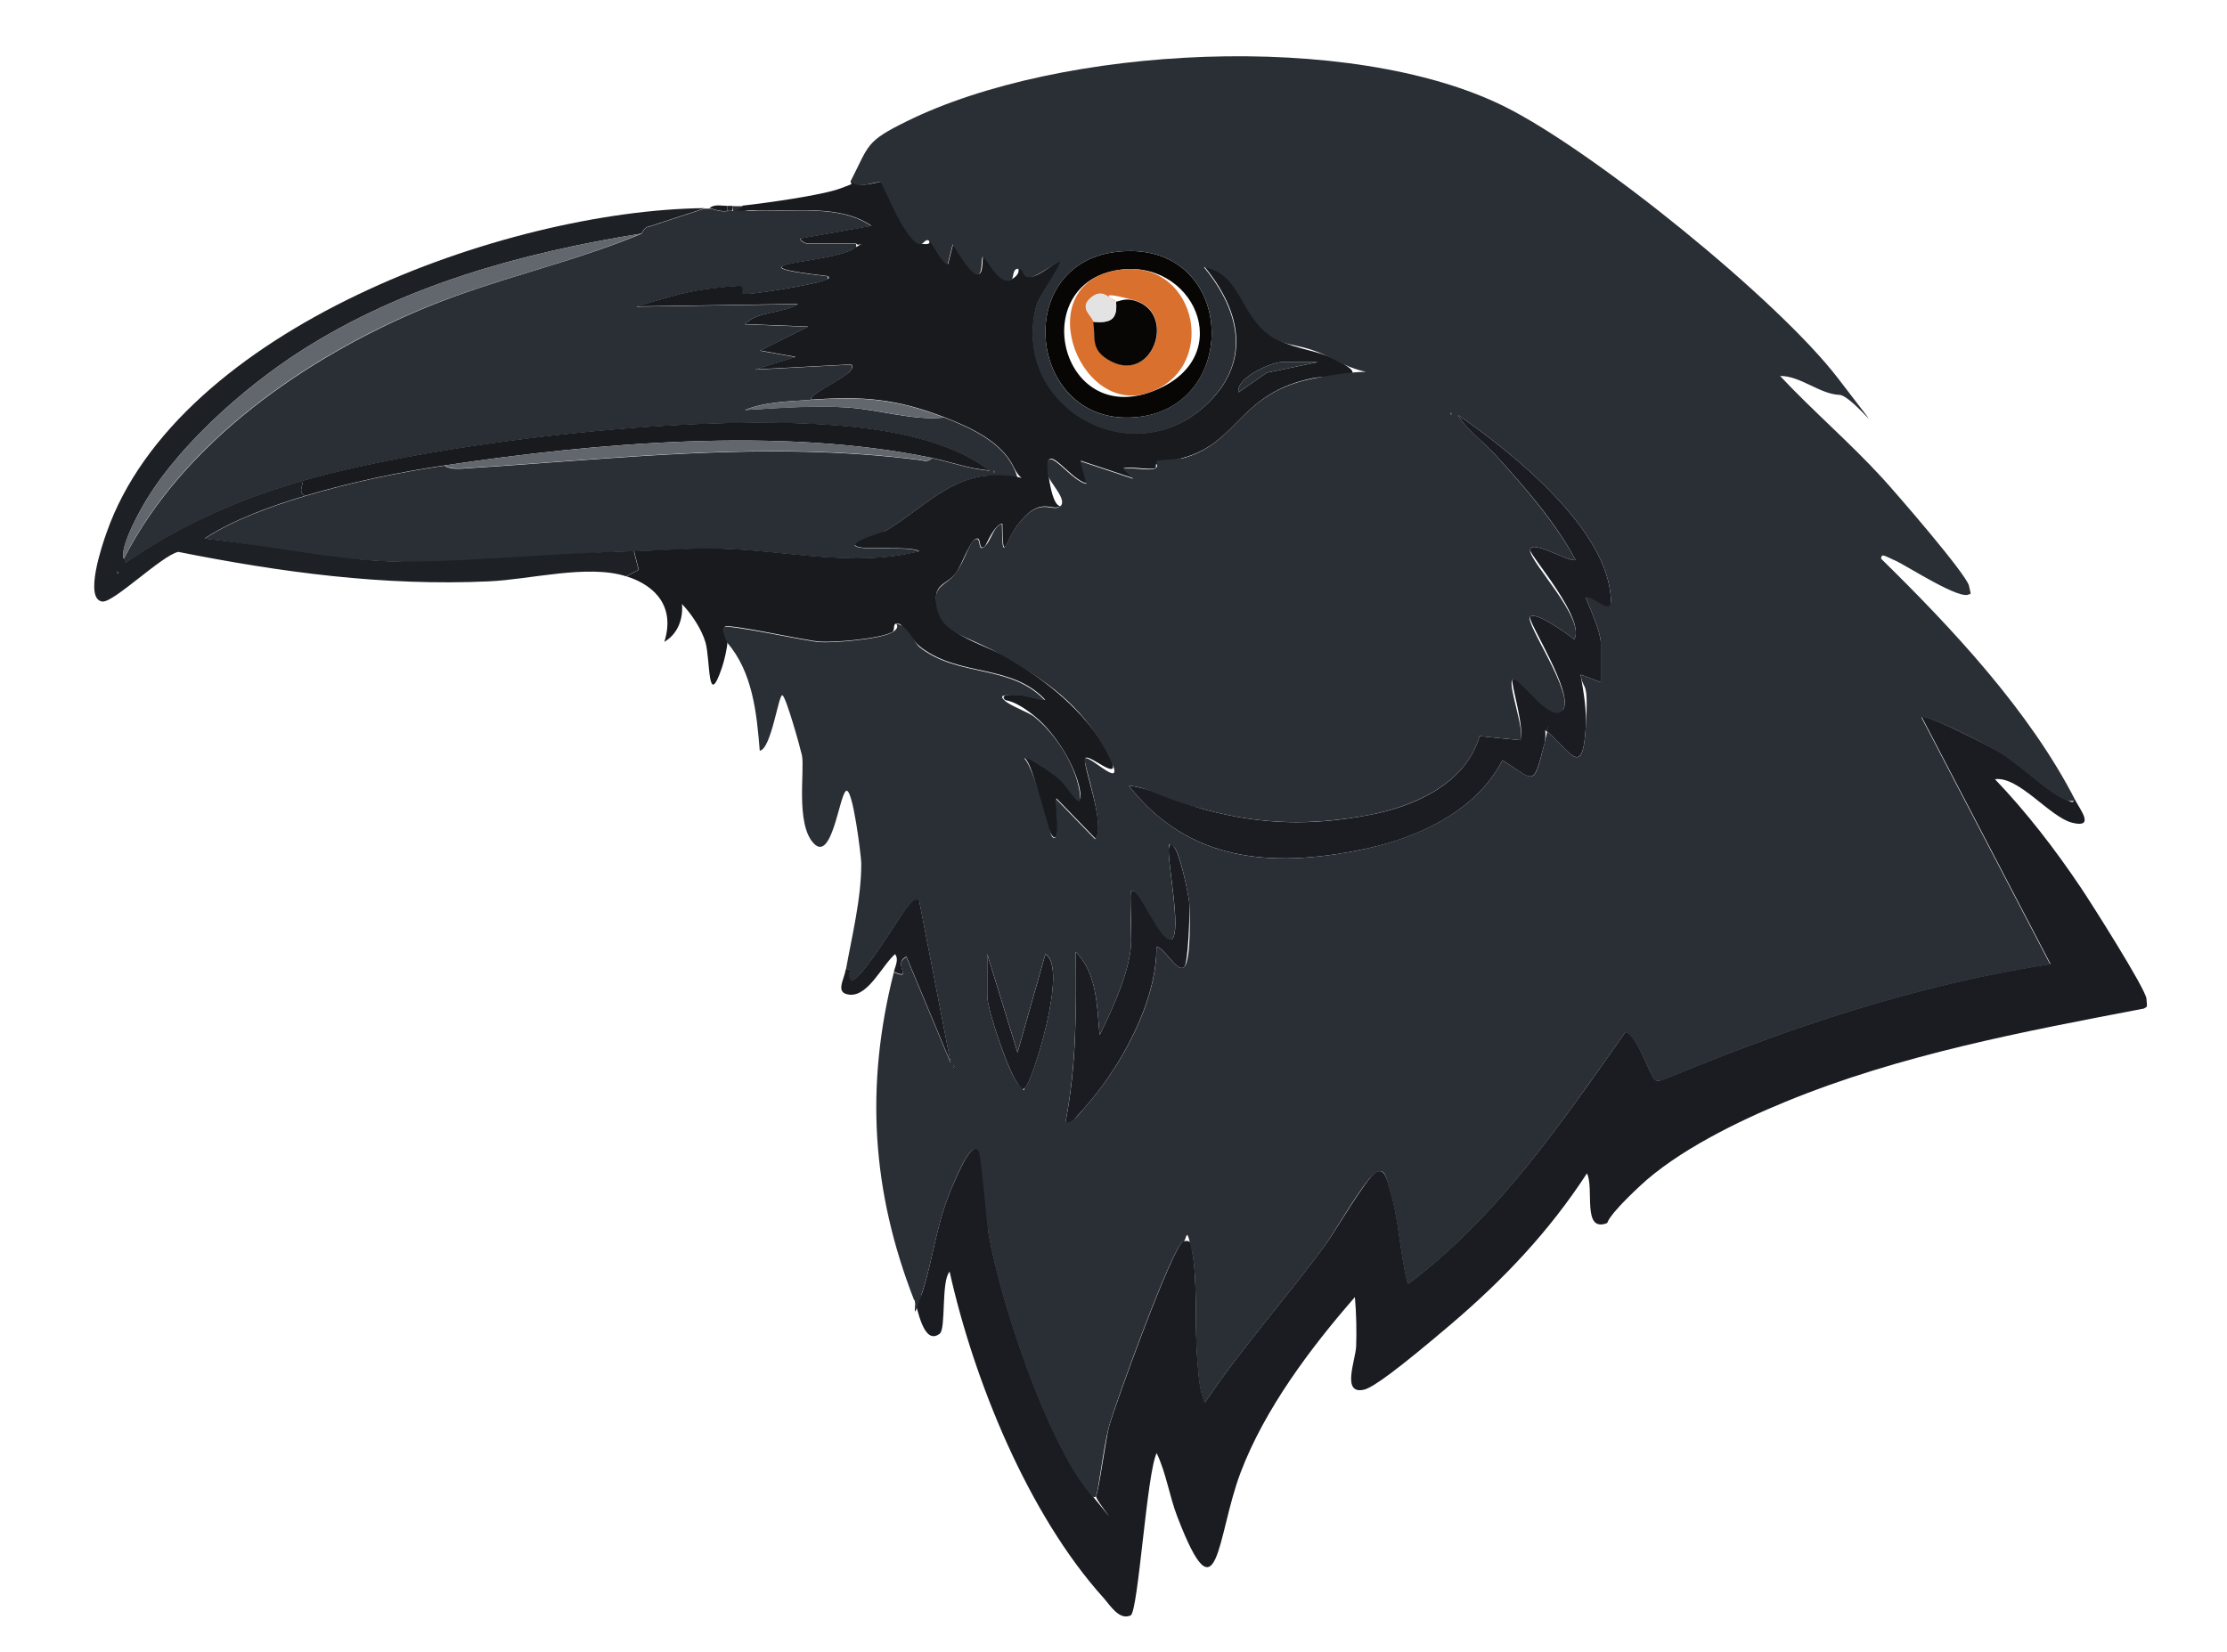 <svg width="221" height="164" viewBox="0 0 221 164" fill="none" xmlns="http://www.w3.org/2000/svg">
<path d="M73.667 20.434C73.442 21.11 75.02 20.934 75.271 20.934C78.854 21.009 83.464 20.334 86.446 22.435L79.43 23.686C79.33 23.936 80.006 24.186 80.056 24.186H84.942C85.043 24.762 84.892 24.587 84.617 24.737C82.161 26.213 71.487 26.188 82.186 27.439C82.186 27.714 81.936 27.789 81.735 27.864C80.959 28.189 73.993 29.415 73.667 29.165C73.341 28.915 73.792 28.514 73.517 28.414C73.241 28.314 70.51 28.664 70.059 28.715C67.754 29.015 65.373 29.79 63.143 30.441L79.18 30.19C77.676 31.166 75.17 30.841 73.918 32.192L80.182 32.442L75.421 34.818L78.929 35.444L74.92 36.695L84.441 36.194C85.368 37.045 80.457 38.871 80.432 39.697C78.278 39.847 75.947 39.872 73.918 40.697C77.25 40.497 80.733 40.222 84.066 40.447C87.223 40.647 90.555 41.773 93.712 41.448C96.218 42.423 99.4 43.849 100.603 46.451C101.605 48.602 100.302 47.176 98.598 47.202C94.163 47.252 91.232 50.779 87.824 52.73C84.416 54.681 84.567 53.981 84.942 54.231C85.619 54.681 90.204 54.156 91.207 54.731C84.817 56.358 78.077 54.656 71.537 54.481C68.631 54.406 65.774 54.681 62.893 54.731C54.824 54.931 46.48 56.082 38.462 55.732C30.444 55.382 26.335 54.106 20.296 53.481C23.128 51.604 27.062 50.203 30.319 49.228C34.754 47.902 39.515 46.901 44.1 46.226C44.676 46.651 45.804 46.526 46.48 46.476C61.69 45.525 75.872 43.749 91.157 45.651C91.558 45.7 92.184 45.926 92.46 45.475C94.364 45.876 96.268 46.576 98.223 46.726C95.266 44.5 91.407 43.424 87.749 42.799C73.341 40.372 44.301 43.674 30.068 47.727C23.579 49.578 17.791 52.205 12.278 55.982C12.228 55.832 12.328 55.607 12.278 55.482C18.166 43.924 30.344 35.494 42.096 30.591C49.136 27.664 56.603 26.138 63.644 23.211C63.719 23.186 63.97 22.51 64.321 22.535L69.909 20.709C70.084 20.709 70.234 20.709 70.41 20.709C70.76 20.709 71.362 21.059 72.164 20.959C72.965 20.859 72.74 21.16 72.665 20.459C72.99 20.459 73.341 20.484 73.667 20.459V20.434ZM98.598 46.701V46.951L98.724 46.826L98.598 46.701Z" fill="#2A2F36"/>
<path d="M205.966 79.472C206.417 80.348 207.921 82.224 205.666 81.674C203.41 81.124 200.353 77.021 197.973 77.346C201.13 80.648 203.937 84.301 206.492 88.103C207.47 89.554 212.932 98.16 213.007 99.135C213.082 100.111 213.107 99.861 212.757 100.111C200.729 102.412 188.552 104.689 177.176 109.367C172.465 111.293 166.452 114.245 162.743 117.722C159.035 121.2 159.686 121.35 159.436 121.425C156.98 122.325 158.233 117.923 157.481 116.472C153.723 122.25 149.188 127.028 143.951 131.481C138.714 135.934 136.284 137.71 135.381 137.936C133.076 138.486 134.53 135.009 134.58 133.633C134.63 132.257 134.605 130.356 134.454 128.755C130.044 133.808 125.484 139.887 123.104 146.191C120.723 152.495 120.924 161.201 116.84 150.569C116.038 148.492 115.737 146.241 114.785 144.24C113.808 146.141 112.956 159.975 112.204 160.35C111.076 160.876 110.149 159.325 109.523 158.624C102.031 150.319 96.644 137.035 94.238 126.228C93.386 127.129 93.888 131.882 93.261 132.382C91.632 133.633 91.056 129.805 90.731 128.98C91.106 128.705 91.332 128.905 91.507 128.354C92.71 124.602 92.91 121.2 94.715 117.297C94.865 116.997 96.443 113.044 97.145 114.195C97.847 115.346 97.897 121.15 98.122 122.476C99.275 129.105 103.86 142.914 108.07 148.067C112.279 153.221 108.546 148.743 108.771 148.492C108.997 148.242 109.748 142.789 110.049 141.638C110.625 139.512 116.464 123.476 117.416 123.226C118.368 122.976 118.218 123.751 118.293 124.102C118.869 126.953 118.543 131.707 118.819 134.834C118.944 136.209 118.994 137.986 119.571 139.211C123.204 133.808 127.564 128.93 131.448 123.676C132.425 122.35 135.532 117.047 136.459 116.422C137.386 115.796 137.612 116.997 137.912 117.998C138.864 121.05 138.914 124.352 139.716 127.454C148.687 120.724 154.926 111.468 161.29 102.463C162.267 102.312 163.871 106.965 164.197 107.166C164.522 107.366 164.748 107.216 164.998 107.191C177.377 102.012 190.155 97.734 203.486 95.683L190.707 71.167C191.108 70.792 197.522 74.119 198.399 74.619C200.328 75.77 203.035 78.397 204.613 79.172C206.192 79.948 205.44 79.498 205.991 79.422L205.966 79.472Z" fill="#1A1C21"/>
<path d="M69.908 20.684L64.32 22.51C63.969 22.51 63.694 23.161 63.644 23.186C51.792 25.087 39.99 28.339 29.842 34.843C24.104 38.521 17.163 44.675 13.906 50.704C13.33 51.754 11.927 54.456 12.277 55.457C12.628 56.458 12.227 55.807 12.277 55.957C17.765 52.18 23.578 49.553 30.068 47.702C30.018 48.302 29.567 48.953 30.318 49.203C27.061 50.178 23.127 51.579 20.296 53.456C26.334 54.081 32.373 55.457 38.462 55.707C44.55 55.957 54.824 54.881 62.892 54.706L63.368 56.557L62.14 57.208C58.332 55.982 52.594 57.533 48.484 57.708C38.061 58.184 27.863 56.808 17.69 54.781C16.061 55.132 11.25 59.86 10.148 59.71C8.318 59.459 10.148 54.056 10.574 52.88C17.665 32.592 50.188 20.884 69.883 20.659L69.908 20.684ZM11.651 56.708V56.958L11.776 56.833L11.651 56.708Z" fill="#1D2024"/>
<path d="M83.94 96.233C84.842 96.033 84.291 97.059 84.441 97.234C85.093 97.934 89.478 90.63 89.954 90.104C90.43 89.579 90.731 89.004 91.207 89.329L94.339 105.464L89.954 94.957C88.475 95.608 90.756 97.334 88.701 96.458C88.826 95.933 89.227 95.258 88.826 94.707C87.548 95.808 86.17 98.91 84.316 98.735C82.838 98.585 83.74 97.334 83.94 96.208V96.233Z" fill="#1A1C21"/>
<path d="M72.163 20.434V20.934C71.361 21.034 70.76 20.684 70.409 20.684C70.81 20.234 71.612 20.434 72.163 20.434Z" fill="#181A1E"/>
<path d="M72.664 20.434C72.739 21.134 72.639 20.884 72.163 20.934V20.434C72.338 20.434 72.489 20.434 72.664 20.434Z" fill="#1D2024"/>
<path d="M158.859 67.715L156.854 66.964C157.155 68.79 157.481 70.442 157.356 72.343C157.03 77.521 155.702 74.294 153.346 72.468C153.397 73.068 153.346 73.619 153.171 74.169C152.119 78.322 152.169 77.321 149.087 75.47C146.456 80.623 140.467 83.275 135.055 84.351C126.16 86.152 117.916 85.551 112.003 77.971C114.709 78.347 117.114 79.723 119.72 80.398C125.308 81.874 130.169 81.974 135.857 80.898C140.342 80.073 145.454 77.796 146.832 73.068L150.841 73.469C151.392 72.543 149.889 67.69 150.089 67.465C150.59 66.914 154.925 70.692 155.1 70.467C156.278 68.865 151.492 61.536 151.843 61.211C152.444 60.66 155.627 62.987 156.228 63.462C157.381 61.411 151.768 55.081 151.843 54.581C152.018 53.505 155.652 55.832 156.353 55.582C154.324 51.754 151.141 48.152 148.21 44.95C147.057 43.699 145.479 42.648 144.702 41.197C150.014 44.875 159.686 52.58 159.861 59.584C160.037 66.589 158.182 59.059 157.356 59.334C157.807 60.41 158.859 62.761 158.859 63.837V67.715Z" fill="#1A1C21"/>
<path d="M112.253 88.478C112.855 87.728 115.987 93.382 116.263 93.231C117.34 92.606 115.736 85.076 116.012 84.1C116.288 83.125 116.338 83.925 116.513 84.1C117.064 84.651 117.941 88.678 118.017 89.604C118.092 90.53 117.916 95.608 117.515 95.983C116.814 96.634 115.511 93.957 114.759 93.982C114.809 99.486 111.126 106.09 107.493 110.117C103.859 114.145 106.29 111.668 105.739 111.368C106.841 105.79 106.816 100.136 106.741 94.482C108.871 96.559 108.871 99.936 109.121 102.738C110.374 100.236 112.253 96.158 112.253 93.356C112.253 90.555 112.103 88.678 112.253 88.478Z" fill="#1A1C21"/>
<path d="M110.7 25.012C122.903 23.486 123.429 41.097 112.129 41.448C102.031 41.773 100.452 26.288 110.7 25.012ZM111.452 26.738C101.93 27.689 104.962 41.973 113.933 38.996C122.903 36.019 118.869 26.013 111.452 26.738Z" fill="#070605"/>
<path d="M97.972 94.732L100.978 104.489L103.735 94.732C106.09 95.983 102.382 107.541 101.73 107.991C101.079 108.441 101.179 107.766 101.029 107.591C100.127 106.565 97.972 100.211 97.972 98.885V94.757V94.732Z" fill="#1A1C21"/>
<path d="M143.95 40.947L144.075 41.072L143.95 41.197V40.947Z" fill="#1A1C21"/>
<path d="M84.441 17.932C85.243 18.808 87.323 17.957 87.448 18.057C87.749 18.258 89.854 23.961 91.357 24.186C92.861 24.412 91.908 23.686 92.209 23.811C92.51 23.936 93.362 25.938 94.088 26.213L94.589 24.211C98.147 30.115 97.296 25.462 97.596 25.462C97.897 25.462 99.175 28.464 100.453 27.689C101.731 26.913 100.503 26.213 101.43 26.763C102.357 27.313 101.43 27.488 102.332 27.463C103.234 27.438 104.988 25.712 105.238 25.962C105.489 26.213 103.109 29.365 102.833 30.44C100.377 40.172 112.054 47.051 119.521 40.347C124.256 36.069 123.204 30.941 119.521 26.463C123.029 27.063 123.079 30.941 125.81 33.067C127.915 34.718 130.395 34.568 132.65 35.744C136.434 37.77 132.475 37.095 130.245 37.545C123.079 38.996 122.903 43.874 117.566 45.4C112.229 46.926 115.361 45.5 114.91 45.7C114.459 45.9 114.91 46.376 114.61 46.476C114.008 46.676 112.279 46.276 111.503 46.476L112.505 47.477L107.243 45.725L107.869 47.977C106.14 47.677 103.535 43.274 104.036 47.051C104.537 50.829 105.364 50.128 105.238 50.228C104.387 50.854 103.209 49.028 100.879 52.255C99.726 53.831 99.525 56.082 99.475 51.979C98.624 52.08 97.922 54.056 97.722 54.231C97.02 54.781 97.471 53.205 96.844 53.48C96.218 53.756 95.391 56.157 94.915 56.807C93.938 58.183 92.359 57.808 93.061 60.485C93.763 63.162 98.047 64.087 100.027 65.288C103.76 67.514 107.719 70.641 109.824 74.519C111.929 78.397 108.17 74.769 107.719 75.245C107.268 75.72 109.799 81.799 108.721 83.25L104.838 79.247C104.687 79.397 105.389 84 104.462 83C103.535 81.999 102.758 76.245 101.705 75.245C102.006 74.944 104.687 76.921 105.088 77.246C106.015 78.021 107.569 80.723 107.168 78.422C106.767 76.12 104.787 72.818 102.708 71.117C100.628 69.416 99.851 69.591 99.726 69.466C99.15 68.865 100.578 68.966 100.854 68.966C101.906 68.966 102.708 69.391 103.735 69.466C100.327 65.838 95.241 67.239 91.332 64.212C90.756 63.762 89.453 62.011 89.328 61.961C88.425 61.636 88.901 62.536 88.551 62.736C87.348 63.412 82.838 63.787 81.359 63.687C79.881 63.587 72.264 61.861 71.938 62.211C71.612 62.561 72.189 63.612 72.189 63.712C72.164 64.362 71.863 65.638 71.637 66.289C70.184 70.541 70.51 65.513 70.009 63.762C69.633 62.461 68.606 60.91 67.678 59.96C67.804 61.461 67.252 62.937 65.924 63.712C66.977 60.41 65.248 58.183 62.166 57.208L63.394 56.557L62.918 54.706C65.799 54.631 68.656 54.356 71.562 54.456C78.102 54.631 84.817 56.332 91.232 54.706C90.23 54.131 85.644 54.656 84.968 54.206C84.291 53.756 87.599 52.855 87.849 52.705C91.257 50.754 94.189 47.226 98.624 47.176C103.059 47.126 101.655 48.577 100.628 46.426C99.425 43.824 96.243 42.398 93.737 41.422C88.851 39.546 85.669 39.321 80.457 39.671C80.457 38.846 85.394 37.02 84.466 36.169L74.945 36.669L78.954 35.419L75.446 34.793L80.207 32.417L73.943 32.166C75.195 30.841 77.701 31.141 79.205 30.165L63.168 30.415C65.398 29.765 67.779 28.989 70.084 28.689C72.389 28.389 73.391 28.339 73.542 28.389C73.817 28.464 73.592 29.04 73.692 29.14C74.018 29.39 80.984 28.189 81.76 27.839C82.537 27.488 82.211 27.664 82.211 27.413C71.512 26.163 82.211 26.188 84.642 24.712C87.072 23.236 85.068 24.712 84.968 24.161H80.082C80.031 24.161 79.355 23.911 79.455 23.661L86.471 22.41C83.489 20.309 78.879 20.984 75.296 20.909C71.713 20.834 73.467 21.084 73.692 20.409C75.822 20.184 81.585 19.383 83.389 18.708C85.193 18.032 84.216 18.408 84.466 17.907L84.441 17.932ZM130.796 35.944H127.163C126.236 35.944 122.628 37.47 122.903 38.946L125.71 36.995L130.796 35.944Z" fill="#181A1E"/>
<path d="M94.589 105.74L94.714 105.865L94.589 105.99V105.74Z" fill="#1A1C21"/>
<path d="M30.068 47.702C44.301 43.649 73.341 40.347 87.749 42.773C91.407 43.399 95.266 44.475 98.223 46.701C96.268 46.551 94.364 45.85 92.46 45.45C77.576 42.348 59.159 43.949 44.1 46.201C39.515 46.876 34.754 47.877 30.319 49.203C29.567 48.953 30.018 48.302 30.068 47.702Z" fill="#181A1E"/>
<path d="M63.644 23.186C56.603 26.138 49.136 27.664 42.095 30.566C30.344 35.444 18.141 43.899 12.278 55.457C11.902 54.456 13.33 51.754 13.907 50.704C17.164 44.675 24.105 38.521 29.843 34.843C39.991 28.339 51.792 25.087 63.644 23.186Z" fill="#62666D"/>
<path d="M92.459 45.45C92.209 45.901 91.557 45.675 91.156 45.625C75.871 43.724 61.715 45.5 46.48 46.451C45.803 46.501 44.651 46.601 44.1 46.201C59.159 43.949 77.575 42.348 92.459 45.45Z" fill="#62666D"/>
<path d="M93.712 41.448C90.58 41.773 87.222 40.622 84.065 40.447C80.732 40.247 77.249 40.522 73.917 40.697C75.947 39.897 78.277 39.847 80.432 39.697C85.644 39.346 88.826 39.572 93.712 41.448Z" fill="#62666D"/>
<path d="M98.598 46.701L98.723 46.826L98.598 46.951V46.701Z" fill="#181A1E"/>
<path d="M130.796 35.944L125.709 36.995L122.903 38.946C122.627 37.47 126.235 35.944 127.162 35.944H130.796Z" fill="#2A2F36"/>
<path d="M11.651 56.708L11.777 56.833L11.651 56.958V56.708Z" fill="#2A2F36"/>
<path d="M84.441 17.933C86.27 14.355 85.894 14.055 89.954 12.054C105.163 4.524 134.003 2.973 149.313 10.578C158.158 14.981 176.449 29.765 182.413 37.57C188.376 45.375 183.866 39.221 182.538 39.196C180.584 39.121 178.654 37.295 176.65 37.32C179.907 40.797 183.59 43.949 186.798 47.452C188.126 48.903 195.091 56.933 195.392 58.134C195.693 59.334 195.492 58.909 195.442 58.959C194.665 59.71 189.278 56.182 188.101 55.657C186.923 55.132 186.722 54.907 186.672 55.457C193.738 62.386 201.431 70.592 205.966 79.472C205.415 79.573 205.089 79.472 204.588 79.222C203.009 78.447 200.303 75.82 198.374 74.669C196.444 73.519 191.082 70.842 190.681 71.217L203.46 95.733C190.13 97.784 177.351 102.037 164.973 107.241C164.723 107.266 164.397 107.341 164.171 107.216C163.946 107.09 162.242 102.362 161.265 102.513C154.875 111.543 148.661 120.799 139.691 127.504C138.889 124.402 138.839 121.125 137.887 118.048C137.561 117.047 137.511 115.746 136.434 116.472C135.356 117.197 132.399 122.375 131.422 123.726C127.539 128.98 123.179 133.858 119.545 139.261C118.969 138.036 118.919 136.259 118.794 134.884C118.543 131.757 118.869 126.978 118.268 124.152C117.666 121.325 117.817 123.176 117.391 123.276C116.413 123.526 110.575 139.562 110.024 141.688C109.473 143.814 108.971 148.292 108.746 148.542C108.52 148.793 108.17 148.292 108.044 148.117C103.835 142.964 99.249 129.155 98.097 122.526C97.871 121.2 97.37 114.67 97.12 114.245C96.418 113.069 94.84 117.022 94.689 117.347C92.91 121.25 92.71 124.652 91.482 128.404C90.254 132.157 91.106 128.755 90.705 129.03C86.496 118.223 85.844 107.791 88.701 96.509C90.755 97.384 88.475 95.658 89.954 95.008L94.338 105.514L91.206 89.379C90.73 89.054 90.229 89.854 89.954 90.154C89.477 90.68 85.067 97.985 84.441 97.284C83.815 96.584 84.842 96.083 83.94 96.284C84.541 92.906 85.493 89.129 85.468 85.652C85.468 85.126 84.616 77.947 83.94 78.522C83.263 79.097 82.537 85.652 80.733 83.7C78.928 81.749 79.881 76.371 79.58 74.97C79.405 74.169 78.026 69.241 77.651 69.016C77.275 68.791 76.548 74.369 75.395 74.519C75.095 70.792 74.694 66.689 72.138 63.762C72.138 63.662 71.587 62.587 71.888 62.261C72.188 61.936 79.981 63.637 81.309 63.737C82.637 63.837 87.297 63.462 88.5 62.787C89.703 62.111 88.375 61.686 89.277 62.011C90.179 62.336 90.73 63.812 91.281 64.263C95.19 67.29 100.252 65.889 103.685 69.516C102.682 69.416 101.855 69.016 100.803 69.016C99.751 69.016 99.074 68.941 99.675 69.516C100.277 70.091 102.031 70.667 102.657 71.167C104.737 72.843 106.666 75.82 107.117 78.472C107.568 81.124 105.99 78.072 105.038 77.296C104.085 76.521 101.981 74.995 101.655 75.295C102.707 76.296 104.085 82.7 104.411 83.05C105.338 84.05 104.637 79.448 104.787 79.297L108.671 83.3C109.748 81.849 107.393 75.595 107.669 75.295C108.12 74.82 112.329 79.297 109.773 74.569C107.218 69.841 103.71 67.565 99.976 65.338C96.243 63.112 93.662 63.062 93.01 60.535C92.359 58.009 93.887 58.234 94.865 56.858C95.842 55.482 96.168 53.806 96.794 53.531C97.42 53.255 96.969 54.831 97.671 54.281C98.373 53.731 98.598 52.13 99.425 52.03C99.475 56.132 99.675 53.881 100.828 52.305C103.158 49.078 104.336 50.904 105.188 50.279C106.04 49.653 104.085 47.852 103.985 47.102C103.484 43.349 106.09 47.727 107.819 48.027L107.192 45.776L112.454 47.527L111.452 46.526C112.229 46.351 113.958 46.751 114.559 46.526C115.16 46.301 114.509 45.901 114.86 45.751C115.211 45.6 116.889 45.626 117.516 45.45C122.853 43.924 123.028 39.046 130.195 37.595C137.361 36.144 136.384 37.82 132.6 35.794C128.816 33.768 127.864 34.743 125.759 33.117C123.028 30.991 122.978 27.113 119.47 26.513C123.154 30.991 124.206 36.119 119.47 40.397C112.003 47.102 100.352 40.222 102.782 30.491C103.058 29.415 105.363 26.188 105.188 26.013C105.013 25.838 102.908 27.489 102.281 27.514C101.404 27.539 101.555 26.913 101.379 26.813C100.452 26.263 100.603 27.589 100.402 27.739C99.124 28.514 97.921 25.537 97.546 25.512C97.17 25.487 98.097 30.165 94.539 24.262L94.038 26.263C93.311 25.988 92.534 24.011 92.159 23.861C91.783 23.711 91.632 24.287 91.306 24.237C89.803 24.037 87.698 18.333 87.398 18.108C87.097 17.882 85.193 18.883 84.391 17.983L84.441 17.933ZM110.7 25.012C100.452 26.288 102.031 41.798 112.129 41.448C123.429 41.072 122.903 23.486 110.7 25.012ZM143.951 40.947V41.198L144.076 41.072L143.951 40.947ZM158.859 67.715V63.837C158.859 62.762 157.807 60.41 157.356 59.334C158.183 59.084 159.887 61.186 159.862 59.585C159.686 52.58 150.014 44.875 144.702 41.198C145.479 42.623 147.083 43.699 148.21 44.95C151.117 48.152 154.299 51.755 156.354 55.582C155.652 55.832 152.019 53.506 151.843 54.581C151.668 55.657 157.381 61.411 156.228 63.462C155.627 62.987 152.445 60.66 151.843 61.211C151.242 61.761 156.279 68.866 155.101 70.467C153.923 72.068 150.591 66.914 150.09 67.465C149.588 68.015 151.392 72.543 150.841 73.469L146.832 73.068C145.454 77.796 140.342 80.048 135.857 80.898C130.169 81.949 125.308 81.874 119.721 80.398C114.133 78.922 114.709 78.347 112.003 77.972C117.942 85.576 126.185 86.152 135.056 84.351C140.468 83.25 146.456 80.623 149.087 75.47C152.194 77.321 152.144 78.322 153.171 74.169C154.199 70.016 153.372 73.043 153.347 72.468C155.727 74.294 157.03 77.546 157.356 72.343C157.682 67.139 157.13 68.791 156.855 66.964L158.859 67.715ZM112.254 88.478C112.104 88.678 112.254 92.656 112.254 93.357C112.254 96.158 110.375 100.236 109.122 102.738C108.871 99.936 108.871 96.559 106.741 94.482C106.817 100.136 106.817 105.79 105.739 111.368C106.29 111.668 107.142 110.518 107.493 110.117C111.126 106.09 114.835 99.511 114.76 93.982C115.511 93.982 116.814 96.634 117.516 95.983C118.217 95.333 118.092 90.455 118.017 89.604C117.942 88.754 117.09 84.626 116.514 84.1C115.937 83.575 116.063 83.85 116.012 84.1C115.737 85.076 117.315 92.606 116.263 93.231C115.211 93.857 112.88 87.728 112.254 88.478ZM97.972 94.733V98.86C97.972 100.186 100.101 106.565 101.029 107.566C101.956 108.566 101.429 108.216 101.73 107.966C102.382 107.516 106.09 95.958 103.735 94.707L100.978 104.464L97.972 94.707V94.733ZM94.589 105.74V105.99L94.714 105.865L94.589 105.74Z" fill="#2A2F36"/>
<path d="M111.452 26.738C118.869 25.988 120.974 36.645 113.933 38.996C106.892 41.348 101.93 27.689 111.452 26.738ZM108.495 31.942C108.796 33.367 108.17 34.543 109.924 35.644C114.359 38.446 116.99 30.966 112.529 29.79C108.069 28.614 110.951 29.965 110.775 29.915C110.149 29.815 109.523 28.489 108.27 29.54C107.017 30.591 108.37 31.291 108.52 31.917L108.495 31.942Z" fill="#DA702E"/>
<path d="M108.496 31.942C110.175 32.092 110.926 31.741 110.751 29.94C110.926 29.965 111.578 29.565 112.505 29.815C116.965 30.991 114.334 38.446 109.899 35.669C108.145 34.568 108.771 33.393 108.471 31.967L108.496 31.942Z" fill="#070605"/>
<path d="M110.751 29.94C110.926 31.741 110.175 32.092 108.496 31.942C108.371 31.316 107.043 30.616 108.245 29.565C109.448 28.514 110.099 29.815 110.751 29.94Z" fill="#E3E3E3"/>
</svg>
